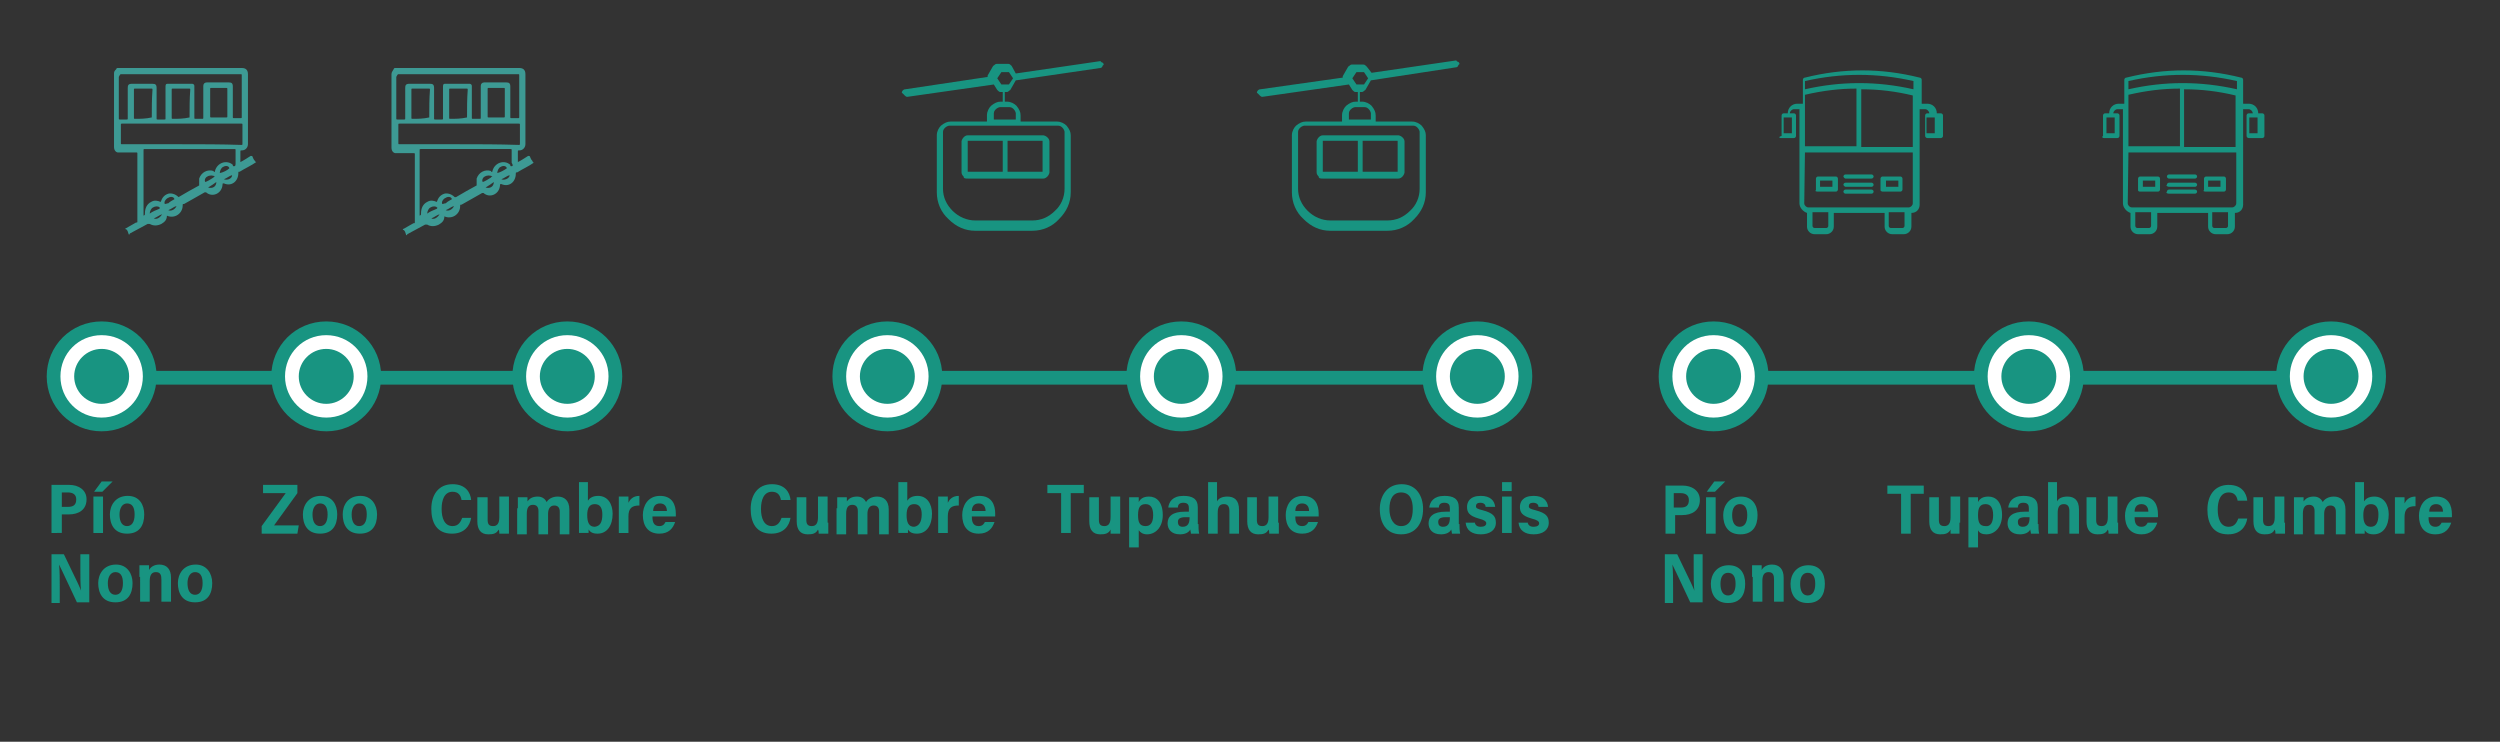 <svg xmlns="http://www.w3.org/2000/svg" xmlns:xlink="http://www.w3.org/1999/xlink" id="Capa_1" x="0px" y="0px" viewBox="0 0 364 108" style="enable-background:new 0 0 364 108;" xml:space="preserve"><rect x="0" y="0" width="364" height="108" fill="#333333" stroke="none"/><style type="text/css">	.st0{fill:none;stroke:#189481;stroke-width:2;}	.st1{fill:#189481;}	.st2{fill:#3D9A94;}	.st3{fill:#FFFFFF;stroke:#189481;stroke-width:2;}</style><line class="st0" x1="15.3" y1="55" x2="84" y2="55"></line><line class="st0" x1="129.9" y1="55" x2="219.1" y2="55"></line><line class="st0" x1="250.8" y1="55" x2="340" y2="55"></line><path class="st1" d="M259.2,20.1h2c0.2,0,0.3-0.2,0.3-0.3v-3c0-0.2-0.2-0.3-0.3-0.3h-0.6c0-0.3,0.3-0.6,0.6-0.6h0.8v13.7l0,0 c0,0.6,0.5,1.2,1.1,1.4v2c0,0.6,0.5,1.1,1.1,1.1h1.7c0.6,0,1.1-0.5,1.1-1.1v-2h7.4v2c0,0.6,0.5,1.1,1.1,1.1h1.7 c0.6,0,1.1-0.5,1.1-1.1v-2c0.8,0,1.2-0.6,1.2-1.2l0,0l0,0V15.9h0.8c0.3,0,0.6,0.3,0.6,0.6h-0.3c-0.2,0-0.3,0.2-0.3,0.3v3 c0,0.2,0.2,0.3,0.3,0.3h2c0.2,0,0.3-0.2,0.3-0.3v-3c0-0.2-0.2-0.3-0.3-0.3h-0.6c0-0.8-0.6-1.4-1.4-1.4h-0.8v-3.5 c0-0.2-0.2-0.3-0.3-0.3c-5.6-1.4-11.1-1.4-16.7,0c-0.2,0-0.3,0.2-0.3,0.3v2l0,0v1.5h-0.8c-0.8,0-1.4,0.6-1.4,1.4h-0.6 c-0.2,0-0.3,0.2-0.3,0.3v3C258.9,19.9,259.1,20.1,259.2,20.1L259.2,20.1z M281.7,17.1v2.3h-1.2v-2.3 C280.5,17.1,281.7,17.1,281.7,17.1z M266.2,32.9c0,0.2-0.2,0.3-0.3,0.3h-1.7c-0.2,0-0.3-0.2-0.3-0.3v-2h2.3L266.2,32.9L266.2,32.9z  M277.3,32.9c0,0.2-0.2,0.3-0.3,0.3h-1.7c-0.2,0-0.3-0.2-0.3-0.3v-2h2.3L277.3,32.9L277.3,32.9z M278.5,21.4H271V13 c2.6,0,5,0.3,7.5,0.9V21.4z M262.8,11.8c5.3-1.2,10.5-1.2,15.8,0V13c-5.3-1.2-10.5-1.2-15.8,0V11.8z M262.8,13.8 c2.6-0.6,5-0.9,7.5-0.9v8.4h-7.5V13.8z M262.8,22.2h15.7v7.4c0,0.3-0.3,0.6-0.6,0.6h-14.6c-0.3,0-0.6-0.3-0.6-0.6L262.8,22.2 L262.8,22.2z M259.7,17.1h1.2v2.3h-1.2V17.1z"></path><path class="st1" d="M264.7,27.9h2.6c0.2,0,0.3-0.2,0.3-0.3V26c0-0.2-0.2-0.3-0.3-0.3h-2.6c-0.2,0-0.3,0.2-0.3,0.3v1.7 C264.2,27.8,264.4,27.9,264.7,27.9z M265,26.3h1.8v0.9H265V26.3z"></path><path class="st1" d="M274.1,27.9h2.6c0.2,0,0.3-0.2,0.3-0.3V26c0-0.2-0.2-0.3-0.3-0.3h-2.6c-0.2,0-0.3,0.2-0.3,0.3v1.7 C273.8,27.8,274,27.9,274.1,27.9z M274.6,26.3h1.8v0.9h-1.8V26.3z"></path><path class="st1" d="M268.7,26h3.8c0.2,0,0.3-0.2,0.3-0.3c0-0.2-0.2-0.3-0.3-0.3h-3.8c-0.2,0-0.3,0.2-0.3,0.3 C268.4,25.8,268.6,26,268.7,26z"></path><path class="st1" d="M268.7,27.2h3.8c0.2,0,0.3-0.2,0.3-0.3c0-0.2-0.2-0.3-0.3-0.3h-3.8c-0.2,0-0.3,0.2-0.3,0.3 C268.4,27,268.6,27.2,268.7,27.2z"></path><path class="st1" d="M268.7,28.2h3.8c0.2,0,0.3-0.2,0.3-0.3c0-0.2-0.2-0.3-0.3-0.3h-3.8c-0.2,0-0.3,0.2-0.3,0.3 C268.4,28.1,268.6,28.2,268.7,28.2z"></path><path class="st1" d="M306.3,20.1h2c0.2,0,0.3-0.2,0.3-0.3v-3c0-0.2-0.2-0.3-0.3-0.3h-0.6c0-0.3,0.3-0.6,0.6-0.6h0.8v13.7l0,0 c0,0.6,0.5,1.2,1.1,1.4v2c0,0.6,0.5,1.1,1.1,1.1h1.7c0.6,0,1.1-0.5,1.1-1.1v-2h7.4v2c0,0.6,0.5,1.1,1.1,1.1h1.7 c0.6,0,1.1-0.5,1.1-1.1v-2c0.8,0,1.2-0.6,1.2-1.2l0,0l0,0V15.9h0.8c0.3,0,0.6,0.3,0.6,0.6h-0.6c-0.2,0-0.3,0.2-0.3,0.3v3 c0,0.2,0.2,0.3,0.3,0.3h2c0.2,0,0.3-0.2,0.3-0.3v-3c0-0.2-0.2-0.3-0.3-0.3h-0.6c0-0.8-0.6-1.4-1.4-1.4h-0.8v-3.5 c0-0.2-0.2-0.3-0.3-0.3c-5.6-1.4-11.1-1.4-16.7,0c-0.2,0-0.3,0.2-0.3,0.3v2l0,0v1.5h-0.8c-0.8,0-1.4,0.6-1.4,1.4h-0.6 c-0.2,0-0.3,0.2-0.3,0.3v3C306,19.9,306.1,20.1,306.3,20.1L306.3,20.1z M328.7,17.1v2.3h-1.2v-2.3C327.5,17.1,328.7,17.1,328.7,17.1 z M313.2,32.9c0,0.2-0.2,0.3-0.3,0.3h-1.7c-0.2,0-0.3-0.2-0.3-0.3v-2h2.3L313.2,32.9L313.2,32.9z M324.4,32.9c0,0.2-0.2,0.3-0.3,0.3 h-1.7c-0.2,0-0.3-0.2-0.3-0.3v-2h2.3L324.4,32.9L324.4,32.9z M325.6,21.4H318V13c2.6,0,5,0.3,7.5,0.9V21.4z M309.9,11.8 c5.3-1.2,10.5-1.2,15.8,0V13c-5.3-1.2-10.5-1.2-15.8,0V11.8z M309.9,13.8c2.6-0.6,5-0.9,7.5-0.9v8.4h-7.5V13.8z M309.9,22.2h15.7 v7.4c0,0.3-0.3,0.6-0.6,0.6h-14.6c-0.3,0-0.6-0.3-0.6-0.6L309.9,22.2L309.9,22.2z M306.7,17.1h1.2v2.3h-1.2V17.1z"></path><path class="st1" d="M311.6,27.9h2.6c0.2,0,0.3-0.2,0.3-0.3V26c0-0.2-0.2-0.3-0.3-0.3h-2.6c-0.2,0-0.3,0.2-0.3,0.3v1.7 C311.3,27.8,311.4,27.9,311.6,27.9z M312,26.3h1.8v0.9H312V26.3z"></path><path class="st1" d="M321.2,27.9h2.6c0.2,0,0.3-0.2,0.3-0.3V26c0-0.2-0.2-0.3-0.3-0.3h-2.6c-0.2,0-0.3,0.2-0.3,0.3v1.7 C320.7,27.8,320.9,27.9,321.2,27.9z M321.5,26.3h1.8v0.9h-1.8V26.3z"></path><path class="st1" d="M315.8,26h3.8c0.2,0,0.3-0.2,0.3-0.3c0-0.2-0.2-0.3-0.3-0.3h-3.8c-0.2,0-0.3,0.2-0.3,0.3 C315.5,25.8,315.6,26,315.8,26z"></path><path class="st1" d="M315.8,27.2h3.8c0.2,0,0.3-0.2,0.3-0.3c0-0.2-0.2-0.3-0.3-0.3h-3.8c-0.2,0-0.3,0.2-0.3,0.3 C315.3,27,315.6,27.2,315.8,27.2z"></path><path class="st1" d="M315.8,28.2h3.8c0.2,0,0.3-0.2,0.3-0.3c0-0.2-0.2-0.3-0.3-0.3h-3.8c-0.2,0-0.3,0.2-0.3,0.3 C315.3,28.1,315.6,28.2,315.8,28.2z"></path><g>	<path class="st1" d="M140.9,26h11c0.3,0,0.5-0.2,0.6-0.3c0.2-0.2,0.3-0.5,0.3-0.6v-4.5c0-0.3-0.2-0.5-0.3-0.6  c-0.2-0.2-0.5-0.3-0.6-0.3h-11c-0.3,0-0.5,0.2-0.6,0.3c-0.2,0.2-0.3,0.5-0.3,0.6v4.5c0,0.3,0.2,0.5,0.3,0.6  C140.3,26,140.6,26,140.9,26z M146.7,20.5h5.1v4.5h-5.1V20.5z M140.9,20.5h5.1v4.5h-5.1V20.5z"></path>	<path class="st1" d="M132.1,14.1L132.1,14.1l12.6-1.8l0.5,0.8c0.2,0.2,0.3,0.3,0.5,0.3h0.3v1.4h-0.3c-0.5,0-0.9,0.2-1.4,0.6  c-0.3,0.3-0.6,0.8-0.6,1.4v0.9h-5.3c-0.5,0-0.9,0.2-1.4,0.6c-0.3,0.3-0.6,0.8-0.6,1.4v8.3c0,1.5,0.6,2.9,1.7,3.9  c1.1,1.1,2.4,1.7,3.9,1.7h8.3c1.5,0,2.9-0.6,3.9-1.7c1.1-1.1,1.7-2.4,1.7-3.9v-8.3c0-0.5-0.2-0.9-0.6-1.4c-0.3-0.3-0.8-0.6-1.4-0.6  h-5.3v-0.9l0,0c0-0.5-0.2-0.9-0.6-1.4c-0.3-0.3-0.8-0.6-1.4-0.6h-0.3v-1.4h0.3c0.2,0,0.3-0.2,0.5-0.3l0.8-1.4l12.3-1.8  c0.2,0,0.3-0.2,0.3-0.2c0-0.2,0.2-0.2,0.2-0.3c0-0.2-0.2-0.3-0.2-0.3c-0.2,0-0.2-0.2-0.3-0.2l-12.3,1.8l-0.6-1.1  c-0.2-0.2-0.3-0.3-0.5-0.3h-1.7c-0.2,0-0.3,0.2-0.5,0.3l-0.8,1.4v0.2L131.8,13c-0.3,0-0.5,0.3-0.5,0.5  C131.7,13.8,131.8,14.1,132.1,14.1L132.1,14.1z M154.1,18.3c0.3,0,0.5,0.2,0.6,0.3c0.2,0.2,0.3,0.5,0.3,0.6v8.3  c0,1.2-0.5,2.4-1.4,3.2c-0.9,0.9-2,1.4-3.3,1.4h-8.3c-1.2,0-2.4-0.5-3.3-1.4c-0.9-0.9-1.4-2-1.4-3.2v-8.3c0-0.3,0.2-0.5,0.3-0.6  c0.2-0.2,0.5-0.3,0.6-0.3H154.1z M147,15.6c0.3,0,0.5,0.2,0.6,0.3c0.2,0.2,0.3,0.5,0.3,0.6v0.9h-3.2v-0.9l0,0  c0-0.3,0.2-0.5,0.3-0.6c0.2-0.2,0.5-0.3,0.6-0.3H147z M145.8,10.5h1.1l0.6,0.9l-0.6,0.9h-1.1l-0.6-0.9L145.8,10.5z"></path></g><g>	<path class="st1" d="M192.6,26h11c0.3,0,0.5-0.2,0.6-0.3c0.2-0.2,0.3-0.5,0.3-0.6v-4.5c0-0.3-0.2-0.5-0.3-0.6  c-0.2-0.2-0.5-0.3-0.6-0.3h-11c-0.3,0-0.5,0.2-0.6,0.3c-0.2,0.2-0.3,0.5-0.3,0.6v4.5c0,0.3,0.2,0.5,0.3,0.6  C192,26,192.3,26,192.6,26z M198.4,20.5h5.1v4.5h-5.1V20.5z M192.6,20.5h5.1v4.5h-5.1V20.5z"></path>	<path class="st1" d="M183.8,14.1L183.8,14.1l12.6-1.8l0.5,0.8c0.2,0.2,0.3,0.3,0.5,0.3h0.3v1.4h-0.3c-0.5,0-0.9,0.2-1.4,0.6  c-0.3,0.3-0.6,0.8-0.6,1.4v0.9h-5.3c-0.5,0-0.9,0.2-1.4,0.6c-0.3,0.3-0.6,0.8-0.6,1.4v8.3c0,1.5,0.6,2.9,1.7,3.9  c1.1,1.1,2.4,1.7,3.9,1.7h8.3c1.5,0,2.9-0.6,3.9-1.7c1.1-1.1,1.7-2.4,1.7-3.9v-8.3c0-0.5-0.2-0.9-0.6-1.4c-0.3-0.3-0.8-0.6-1.4-0.6  h-5.3v-0.9l0,0c0-0.5-0.2-0.9-0.6-1.4c-0.3-0.3-0.8-0.6-1.4-0.6h-0.3v-1.4h0.3c0.2,0,0.3-0.2,0.5-0.3l0.8-1.4L212,9.8  c0.2,0,0.3-0.2,0.3-0.2c0-0.2,0.2-0.2,0.2-0.3c0-0.2-0.2-0.3-0.2-0.3c-0.2,0-0.2-0.2-0.3-0.2l-12.3,1.8L199,9.7  c-0.2-0.2-0.3-0.3-0.5-0.3h-1.7c-0.2,0-0.3,0.2-0.5,0.3l-0.8,1.4v0.2L183.5,13c-0.3,0-0.5,0.3-0.5,0.5  C183.4,13.8,183.5,14.1,183.8,14.1L183.8,14.1z M205.8,18.3c0.3,0,0.5,0.2,0.6,0.3c0.2,0.2,0.3,0.5,0.3,0.6v8.3  c0,1.2-0.5,2.4-1.4,3.2c-0.9,0.9-2,1.4-3.3,1.4h-8.3c-1.2,0-2.4-0.5-3.3-1.4c-0.9-0.9-1.4-2-1.4-3.2v-8.3c0-0.3,0.2-0.5,0.3-0.6  c0.2-0.2,0.5-0.3,0.6-0.3H205.8z M198.7,15.6c0.3,0,0.5,0.2,0.6,0.3c0.2,0.2,0.3,0.5,0.3,0.6v0.9h-3.2v-0.9l0,0  c0-0.3,0.2-0.5,0.3-0.6c0.2-0.2,0.5-0.3,0.6-0.3H198.7z M197.5,10.5h1.1l0.6,0.9l-0.6,0.9h-1.1l-0.6-0.9L197.5,10.5z"></path></g><g>	<path class="st2" d="M37.1,23.4c-0.2-0.2-0.2-0.3-0.3-0.5c0-0.2-0.2-0.2-0.3-0.2c-0.5,0.3-0.9,0.6-1.5,0.9l0,0c0-0.5,0-0.9,0-1.5  c0-0.2,0-0.2,0.2-0.2c0.6,0,0.9-0.5,0.9-0.9c0-3.5,0-6.8,0-10.2c0-0.6-0.3-0.9-0.9-0.9c-5.9,0-11.9,0-17.8,0h-0.2  c-0.2,0-0.2,0-0.3,0.2c-0.2,0.2-0.3,0.3-0.3,0.6c0,2.4,0,4.8,0,7.2c0,1.2,0,2.3,0,3.5c0,0.5,0.3,0.8,0.6,0.8c0.9,0,1.7,0,2.6,0  c0.2,0,0.2,0,0.2,0.2c0,3.3,0,6.5,0,9.8c0,0.2,0,0.2-0.2,0.2c-0.5,0.3-0.9,0.5-1.4,0.8c-0.2,0-0.2,0.2,0,0.2  c0.2,0.2,0.2,0.3,0.3,0.6c0,0.2,0.2,0.2,0.2,0c0.9-0.5,1.7-0.9,2.6-1.4c0.2,0,0.2,0,0.3,0c0.5,0.3,1.1,0.3,1.7,0  c0.5-0.3,0.8-0.6,0.8-1.2l0,0c1.1,0.5,2.3-0.3,2.3-1.5c0-0.2,0-0.2,0.2-0.2c1.1-0.6,2.1-1.2,3-1.7c0.2,0,0.2,0,0.2,0  c0.9,0.8,2.3,0.2,2.4-1.1c0-0.2,0-0.2,0.2-0.2c1.1,0.5,2.1-0.3,2.1-1.5c0-0.2,0-0.2,0.2-0.2c0.8-0.5,1.7-0.9,2.4-1.4  C37.1,23.5,37.1,23.4,37.1,23.4L37.1,23.4z M17.7,10.8c0.3,0,0.6,0,0.9,0h7.8c2.9,0,5.7,0,8.6,0c0.2,0,0.2,0,0.2,0.2c0,2,0,4.1,0,6  c0,0.2,0,0.2-0.2,0.2c-0.3,0-0.6,0-0.9,0c-0.2,0-0.2,0-0.2-0.2c0-1.5,0-2.9,0-4.4c0-0.5-0.2-0.6-0.6-0.6c-1.1,0-2,0-3,0  c0,0,0,0-0.2,0c-0.3,0-0.5,0.2-0.5,0.5v0.2c0,1.5,0,2.9,0,4.4c0,0.2,0,0.2-0.2,0.2c-0.3,0-0.6,0-0.9,0c-0.2,0-0.2,0-0.2-0.2  c0-1.4,0-2.7,0-4.1c0-0.2,0-0.3,0-0.5s-0.2-0.3-0.3-0.3c-0.2,0-0.2,0-0.3,0c-1.1,0-2,0-3,0c-0.2,0-0.2,0-0.3,0  c-0.3,0-0.3,0.2-0.3,0.5c0,0.2,0,0.5,0,0.6c0,1.4,0,2.6,0,3.9c0,0.2,0,0.2-0.2,0.2c-0.3,0-0.6,0-0.9,0c-0.2,0-0.2,0-0.2-0.2  c0-1.5,0-2.9,0-4.4c0-0.5-0.2-0.6-0.6-0.6c-1.1,0-2,0-3,0c-0.5,0-0.6,0.2-0.6,0.6c0,1.5,0,2.9,0,4.4c0,0.2,0,0.2-0.2,0.2  c-0.3,0-0.6,0-0.9,0c-0.2,0-0.2,0-0.2-0.2c0-2,0-3.8,0-5.7c0-0.2,0-0.3,0-0.3C17.5,10.8,17.5,10.8,17.7,10.8L17.7,10.8z M30.6,15  c0-0.6,0-1.4,0-2c0-0.2,0-0.2,0.2-0.2c0.8,0,1.5,0,2.1,0c0.2,0,0.2,0,0.2,0.2c0,1.4,0,2.7,0,3.9c0,0.2,0,0.2-0.2,0.2  c-0.8,0-1.5,0-2.1,0c-0.2,0-0.2,0-0.2-0.2C30.6,16.3,30.6,15.7,30.6,15L30.6,15z M27.6,17.1C27.6,17.1,27.6,17.2,27.6,17.1  c-0.9,0.2-1.7,0.2-2.4,0.2c-0.2,0-0.2,0-0.2-0.2c0-0.6,0-1.4,0-2c0-0.6,0-1.4,0-2c0-0.2,0-0.2,0.2-0.2c0.8,0,1.5,0,2.3,0  c0.2,0,0.2,0,0.2,0.2C27.6,14.4,27.6,15.7,27.6,17.1L27.6,17.1z M22.1,17.1C22.1,17.1,22.1,17.2,22.1,17.1  c-0.9,0.2-1.7,0.2-2.4,0.2c-0.2,0-0.2,0-0.2-0.2c0-0.6,0-1.4,0-2c0-0.6,0-1.4,0-2c0-0.2,0-0.2,0.2-0.2c0.8,0,1.5,0,2.3,0  c0.2,0,0.2,0,0.2,0.2C22.1,14.4,22.1,15.7,22.1,17.1L22.1,17.1z M21.8,31.1c0-0.3,0.2-0.8,0.5-0.9c0.3-0.2,0.8-0.2,0.9,0  c0,0,0.2,0,0,0.2C22.7,30.6,22.2,30.8,21.8,31.1L21.8,31.1z M22.4,31.8c0.5-0.2,0.8-0.5,1.2-0.6C23.3,31.7,22.8,32,22.4,31.8z   M24,29.7C24,29.9,24,29.9,24,29.7c-0.2-0.3,0.2-0.8,0.5-0.9c0.3-0.2,0.8-0.2,0.9,0.2c-0.3,0.2-0.6,0.3-0.9,0.6  C24.3,29.6,24.2,29.7,24,29.7z M24.5,30.6c0.5-0.2,0.8-0.5,1.2-0.6C25.5,30.5,24.9,30.8,24.5,30.6z M30.2,25.7  c0.3-0.2,0.8-0.2,1.1,0c-0.2,0-0.2,0.2-0.3,0.2c-0.3,0.2-0.8,0.5-1.1,0.6C29.7,26.3,29.9,25.8,30.2,25.7L30.2,25.7z M30.3,27.3  c0.5-0.3,0.8-0.5,1.2-0.8C31.5,27.2,30.9,27.5,30.3,27.3z M32,25.2c0-0.3,0.2-0.8,0.5-0.9c0.3-0.2,0.8-0.2,0.9,0.2  C33.1,24.8,32.5,25.1,32,25.2z M32.6,26.1c0.5-0.2,0.8-0.5,1.2-0.6C33.8,26,33.1,26.3,32.6,26.1z M34.1,24.2c-0.2,0-0.2,0-0.2-0.2  c-0.9-0.8-2.3-0.3-2.6,0.9c0,0.2-0.2,0.2-0.2,0c-0.9-0.3-1.8,0.2-2.1,1.1c0,0.3,0,0.5,0,0.8c0,0.2,0,0.2,0,0.2  c-1.1,0.6-2,1.1-3,1.7H26c-0.5-0.5-1.1-0.6-1.5-0.5c-0.6,0.2-0.9,0.6-1.1,1.2l0,0c-0.5-0.2-0.9-0.3-1.4,0c-0.6,0.3-0.9,0.9-0.9,1.7  c0,0.2,0,0.2-0.2,0.3v-0.2c0-3.2,0-6.2,0-9.3c0-0.2,0-0.2,0.2-0.2h0.2c3.2,0,6.2,0,9.3,0c1.2,0,2.3,0,3.5,0c0.2,0,0.2,0,0.2,0.2  c0,0.6,0,1.2,0,1.8C34.3,24,34.3,24.2,34.1,24.2L34.1,24.2z M26.4,21c-2.9,0-5.7,0-8.6,0c-0.2,0-0.2,0-0.2-0.2c0-0.9,0-1.7,0-2.6  c0-0.2,0-0.2,0.2-0.2c5.1,0,10.4,0,15.5,0c0.6,0,1.2,0,1.8,0c0.2,0,0.2,0,0.2,0.2c0,0.9,0,1.8,0,2.7c0,0.2,0,0.2-0.2,0.2  C32.2,21,29.3,21,26.4,21L26.4,21z"></path>	<path class="st2" d="M77.5,23.4c-0.2-0.2-0.2-0.3-0.3-0.5c0-0.2-0.2-0.2-0.3-0.2c-0.5,0.3-0.9,0.6-1.5,0.9l0,0c0-0.5,0-0.9,0-1.5  c0-0.2,0-0.2,0.2-0.2c0.6,0,0.9-0.5,0.9-0.9c0-3.5,0-6.8,0-10.2c0-0.6-0.3-0.9-0.9-0.9c-5.9,0-11.9,0-17.8,0h-0.2  c-0.2,0-0.2,0-0.3,0.2S57,10.5,57,10.8c0,2.4,0,4.8,0,7.2c0,1.2,0,2.3,0,3.5c0,0.5,0.3,0.8,0.6,0.8c0.9,0,1.7,0,2.6,0  c0.2,0,0.2,0,0.2,0.2c0,3.3,0,6.5,0,9.8c0,0.2,0,0.2-0.2,0.2c-0.5,0.3-0.9,0.5-1.4,0.8c-0.2,0-0.2,0.2,0,0.2  c0.2,0.2,0.2,0.3,0.3,0.6c0,0.2,0.2,0.2,0.2,0c0.9-0.5,1.7-0.9,2.6-1.4c0.2,0,0.2,0,0.3,0c0.5,0.3,1.1,0.3,1.7,0  c0.5-0.3,0.8-0.6,0.8-1.2l0,0c1.1,0.5,2.3-0.3,2.3-1.5c0-0.2,0-0.2,0.2-0.2c1.1-0.6,2.1-1.2,3-1.7c0.2,0,0.2,0,0.2,0  c0.9,0.8,2.3,0.2,2.4-1.1c0-0.2,0-0.2,0.2-0.2c1.1,0.5,2.1-0.3,2.1-1.5c0-0.2,0-0.2,0.2-0.2c0.8-0.5,1.7-0.9,2.4-1.4  C77.5,23.5,77.5,23.4,77.5,23.4L77.5,23.4z M58.1,10.8c0.3,0,0.6,0,0.9,0h7.8c2.9,0,5.7,0,8.6,0c0.2,0,0.2,0,0.2,0.2c0,2,0,4.1,0,6  c0,0.2,0,0.2-0.2,0.2c-0.3,0-0.6,0-0.9,0c-0.2,0-0.2,0-0.2-0.2c0-1.5,0-2.9,0-4.4c0-0.5-0.2-0.6-0.6-0.6c-1.1,0-2,0-3,0  c0,0,0,0-0.2,0c-0.3,0-0.5,0.2-0.5,0.5v0.2c0,1.5,0,2.9,0,4.4c0,0.2,0,0.2-0.2,0.2c-0.3,0-0.6,0-0.9,0c-0.2,0-0.2,0-0.2-0.2  c0-1.4,0-2.7,0-4.1c0-0.2,0-0.3,0-0.5s-0.2-0.3-0.3-0.3s-0.2,0-0.3,0c-1.1,0-2,0-3,0c-0.2,0-0.2,0-0.3,0c-0.3,0-0.3,0.2-0.3,0.5  c0,0.2,0,0.5,0,0.6c0,1.4,0,2.6,0,3.9c0,0.2,0,0.2-0.2,0.2c-0.3,0-0.6,0-0.9,0c-0.2,0-0.2,0-0.2-0.2c0-1.5,0-2.9,0-4.4  c0-0.5-0.2-0.6-0.6-0.6c-1.1,0-2,0-3,0c-0.5,0-0.6,0.2-0.6,0.6c0,1.5,0,2.9,0,4.4c0,0.2,0,0.2-0.2,0.2c-0.3,0-0.6,0-0.9,0  c-0.2,0-0.2,0-0.2-0.2c0-2,0-3.8,0-5.7c0-0.2,0-0.3,0-0.3C57.9,10.8,57.9,10.8,58.1,10.8L58.1,10.8z M71,15c0-0.6,0-1.4,0-2  c0-0.2,0-0.2,0.2-0.2c0.8,0,1.5,0,2.1,0c0.2,0,0.2,0,0.2,0.2c0,1.4,0,2.7,0,3.9c0,0.2,0,0.2-0.2,0.2c-0.8,0-1.5,0-2.1,0  c-0.2,0-0.2,0-0.2-0.2C71,16.3,71,15.7,71,15L71,15z M68,17.1C68,17.1,68,17.2,68,17.1c-0.9,0.2-1.7,0.2-2.4,0.2  c-0.2,0-0.2,0-0.2-0.2c0-0.6,0-1.4,0-2c0-0.6,0-1.4,0-2c0-0.2,0-0.2,0.2-0.2c0.8,0,1.5,0,2.3,0c0.2,0,0.2,0,0.2,0.2  C68,14.4,68,15.7,68,17.1L68,17.1z M62.5,17.1C62.5,17.1,62.5,17.2,62.5,17.1c-0.9,0.2-1.7,0.2-2.4,0.2c-0.2,0-0.2,0-0.2-0.2  c0-0.6,0-1.4,0-2c0-0.6,0-1.4,0-2c0-0.2,0-0.2,0.2-0.2c0.8,0,1.5,0,2.3,0c0.2,0,0.2,0,0.2,0.2C62.5,14.4,62.5,15.7,62.5,17.1  L62.5,17.1z M62.2,31.1c0-0.3,0.2-0.8,0.5-0.9c0.3-0.2,0.8-0.2,0.9,0c0,0,0.2,0,0,0.2C63.1,30.6,62.6,30.8,62.2,31.1L62.2,31.1z   M62.8,31.8c0.5-0.2,0.8-0.5,1.2-0.6C63.7,31.7,63.2,32,62.8,31.8z M64.4,29.7C64.4,29.9,64.4,29.9,64.4,29.7  c-0.2-0.3,0.2-0.8,0.5-0.9c0.3-0.2,0.8-0.2,0.9,0.2c-0.3,0.2-0.6,0.3-0.9,0.6C64.7,29.6,64.6,29.7,64.4,29.7z M64.9,30.6  c0.5-0.2,0.8-0.5,1.2-0.6C65.9,30.5,65.3,30.8,64.9,30.6z M70.6,25.7c0.3-0.2,0.8-0.2,1.1,0c-0.2,0-0.2,0.2-0.3,0.2  c-0.3,0.2-0.8,0.5-1.1,0.6C70.1,26.3,70.3,25.8,70.6,25.7L70.6,25.7z M70.7,27.3c0.5-0.3,0.8-0.5,1.2-0.8  C71.9,27.2,71.3,27.5,70.7,27.3z M72.4,25.2c0-0.3,0.2-0.8,0.5-0.9c0.3-0.2,0.8-0.2,0.9,0.2C73.4,24.8,72.8,25.1,72.4,25.2z   M73,26.1c0.5-0.2,0.8-0.5,1.2-0.6C74.2,26,73.4,26.3,73,26.1z M74.5,24.2c-0.2,0-0.2,0-0.2-0.2c-0.9-0.8-2.3-0.3-2.6,0.9  c0,0.2-0.2,0.2-0.2,0c-0.9-0.3-1.8,0.2-2.1,1.1c0,0.3,0,0.5,0,0.8c0,0.2,0,0.2,0,0.2c-1.1,0.6-2,1.1-3,1.7h-0.2  c-0.5-0.5-1.1-0.6-1.5-0.5c-0.6,0.2-0.9,0.6-1.1,1.2l0,0c-0.5-0.2-0.9-0.3-1.4,0c-0.6,0.3-0.9,0.9-0.9,1.7c0,0.2,0,0.2-0.2,0.3  v-0.2c0-3.2,0-6.2,0-9.3c0-0.2,0-0.2,0.2-0.2h0.2c3.2,0,6.2,0,9.3,0c1.2,0,2.3,0,3.5,0c0.2,0,0.2,0,0.2,0.2c0,0.6,0,1.2,0,1.8  C74.7,24,74.7,24.2,74.5,24.2L74.5,24.2z M66.8,21c-2.9,0-5.7,0-8.6,0c-0.2,0-0.2,0-0.2-0.2c0-0.9,0-1.7,0-2.6c0-0.2,0-0.2,0.2-0.2  c5.1,0,10.4,0,15.5,0c0.6,0,1.2,0,1.8,0c0.2,0,0.2,0,0.2,0.2c0,0.9,0,1.8,0,2.7c0,0.2,0,0.2-0.2,0.2C72.5,21,69.7,21,66.8,21  L66.8,21z"></path></g><g>	<g>		<g>			<path class="st1" d="M7.5,70.6h2.6c1.3,0,2.5,0.7,2.5,2.1c0,1.5-1.1,2.2-2.6,2.2H9v2.7H7.5V70.6z M9,73.8h0.9    c0.8,0,1.2-0.3,1.2-1.1c0-0.7-0.5-1-1.2-1H9V73.8z"></path>			<path class="st1" d="M13.6,72.3H15v5.3h-1.4V72.3z M16.4,70.1l-1.5,1.5h-1.2l1.1-1.5H16.4z"></path>			<path class="st1" d="M21,74.9c0,1.6-0.7,2.8-2.5,2.8c-1.9,0-2.5-1.4-2.5-2.8c0-1.3,0.8-2.7,2.6-2.7C20.3,72.2,21,73.5,21,74.9z     M17.4,74.9c0,1.1,0.4,1.7,1.1,1.7c0.7,0,1.1-0.6,1.1-1.7c0-1.1-0.4-1.6-1.1-1.6C17.8,73.3,17.4,74,17.4,74.9z"></path>			<path class="st1" d="M7.5,87.7v-7h1.8c2.1,4.3,2.4,5,2.5,5.3h0c-0.1-0.8-0.1-2-0.1-3.1v-2.2h1.3v7h-1.8c-2.2-4.7-2.5-5.3-2.6-5.5    h0c0.1,0.9,0.1,2.1,0.1,3.4v2.2H7.5z"></path>			<path class="st1" d="M19.3,84.9c0,1.6-0.7,2.8-2.5,2.8c-1.9,0-2.5-1.4-2.5-2.8c0-1.3,0.8-2.7,2.6-2.7    C18.5,82.2,19.3,83.5,19.3,84.9z M15.7,84.9c0,1.1,0.4,1.7,1.1,1.7c0.7,0,1.1-0.6,1.1-1.7c0-1.1-0.4-1.6-1.1-1.6    C16.1,83.3,15.7,84,15.7,84.9z"></path>			<path class="st1" d="M20.3,84c0-1.1,0-1.4,0-1.7h1.4c0,0.1,0,0.4,0,0.7c0.2-0.4,0.7-0.8,1.5-0.8c1.1,0,1.7,0.7,1.7,1.9v3.5h-1.4    v-3.2c0-0.6-0.1-1.1-0.8-1.1c-0.6,0-0.9,0.4-0.9,1.3v3h-1.4V84z"></path>			<path class="st1" d="M30.9,84.9c0,1.6-0.7,2.8-2.5,2.8c-1.9,0-2.5-1.4-2.5-2.8c0-1.3,0.8-2.7,2.6-2.7    C30.1,82.2,30.9,83.5,30.9,84.9z M27.3,84.9c0,1.1,0.4,1.7,1.1,1.7c0.7,0,1.1-0.6,1.1-1.7c0-1.1-0.4-1.6-1.1-1.6    C27.7,83.3,27.3,84,27.3,84.9z"></path>		</g>	</g>	<g>		<g>			<path class="st1" d="M242.4,70.7h2.6c1.3,0,2.5,0.7,2.5,2.1c0,1.5-1.1,2.2-2.6,2.2h-1v2.7h-1.4V70.7z M243.8,73.9h0.9    c0.8,0,1.2-0.3,1.2-1.1c0-0.7-0.5-1-1.2-1h-1V73.9z"></path>			<path class="st1" d="M248.4,72.4h1.4v5.3h-1.4V72.4z M251.2,70.1l-1.5,1.5h-1.2l1.1-1.5H251.2z"></path>			<path class="st1" d="M255.9,75c0,1.6-0.7,2.8-2.5,2.8c-1.9,0-2.5-1.4-2.5-2.8c0-1.3,0.8-2.7,2.6-2.7    C255.1,72.3,255.9,73.5,255.9,75z M252.2,75c0,1.1,0.4,1.7,1.1,1.7c0.7,0,1.1-0.6,1.1-1.7c0-1.1-0.4-1.6-1.1-1.6    C252.6,73.4,252.2,74,252.2,75z"></path>			<path class="st1" d="M242.4,87.7v-7h1.8c2.1,4.3,2.4,5,2.5,5.3h0c-0.1-0.8-0.1-2-0.1-3.1v-2.2h1.3v7h-1.8    c-2.2-4.7-2.5-5.3-2.6-5.5h0c0.1,0.9,0.1,2.1,0.1,3.4v2.2H242.4z"></path>			<path class="st1" d="M254.1,85c0,1.6-0.7,2.8-2.5,2.8c-1.9,0-2.5-1.4-2.5-2.8c0-1.3,0.8-2.7,2.6-2.7    C253.4,82.3,254.1,83.5,254.1,85z M250.5,85c0,1.1,0.4,1.7,1.1,1.7c0.7,0,1.1-0.6,1.1-1.7c0-1.1-0.4-1.6-1.1-1.6    C250.9,83.4,250.5,84,250.5,85z"></path>			<path class="st1" d="M255.1,84c0-1.1,0-1.4,0-1.7h1.4c0,0.1,0,0.4,0,0.7c0.2-0.4,0.7-0.8,1.5-0.8c1.1,0,1.7,0.7,1.7,1.9v3.5h-1.4    v-3.2c0-0.6-0.1-1.1-0.8-1.1c-0.6,0-0.9,0.4-0.9,1.3v3h-1.4V84z"></path>			<path class="st1" d="M265.7,85c0,1.6-0.7,2.8-2.5,2.8c-1.9,0-2.5-1.4-2.5-2.8c0-1.3,0.8-2.7,2.6-2.7    C265,82.3,265.7,83.5,265.7,85z M262.1,85c0,1.1,0.4,1.7,1.1,1.7c0.7,0,1.1-0.6,1.1-1.7c0-1.1-0.4-1.6-1.1-1.6    C262.5,83.4,262.1,84,262.1,85z"></path>		</g>	</g>	<g>		<g>			<path class="st1" d="M276.7,71.9h-1.9v-1.2h5.3v1.2h-1.9v5.8h-1.4V71.9z"></path>			<path class="st1" d="M285.3,76.1c0,0.8,0,1.3,0,1.6H284c0-0.2,0-0.4,0-0.6c-0.3,0.6-0.8,0.7-1.5,0.7c-1.1,0-1.6-0.7-1.6-1.9v-3.5    h1.4v3.3c0,0.6,0.2,0.9,0.8,0.9c0.6,0,0.9-0.4,0.9-1.3v-3h1.4V76.1z"></path>			<path class="st1" d="M288,77.2v2.5h-1.4v-5.8c0-0.7,0-1.2,0-1.5h1.4c0,0.2,0,0.4,0,0.7c0.2-0.4,0.6-0.8,1.5-0.8    c1.1,0,2,0.8,2,2.7c0,1.7-1,2.8-2.3,2.8C288.6,77.8,288.2,77.6,288,77.2z M290.2,75c0-1.1-0.4-1.6-1.1-1.6    c-0.8,0-1.1,0.5-1.1,1.6c0,1,0.2,1.6,1.1,1.6C289.8,76.7,290.2,76.1,290.2,75z"></path>			<path class="st1" d="M296.8,76.3c0,0.4,0,1,0.1,1.4h-1.2c0-0.2-0.1-0.5-0.1-0.6c-0.2,0.4-0.7,0.7-1.5,0.7c-1.3,0-1.8-0.8-1.8-1.6    c0-1,0.7-1.7,2.5-1.7c0.2,0,0.4,0,0.6,0V74c0-0.4-0.1-0.8-0.8-0.8c-0.6,0-0.8,0.3-0.8,0.7h-1.4c0.1-0.8,0.6-1.7,2.2-1.7    c1.3,0,2.1,0.4,2.1,1.7V76.3z M295.5,75.3c-0.2,0-0.4,0-0.6,0c-1,0-1.1,0.4-1.1,0.7c0,0.4,0.2,0.7,0.7,0.7c0.8,0,1-0.6,1-1.3    V75.3z"></path>			<path class="st1" d="M299.5,70.2V73c0.2-0.4,0.7-0.7,1.5-0.7c1,0,1.7,0.5,1.7,1.9v3.5h-1.4v-3.3c0-0.6-0.2-1-0.8-1    c-0.7,0-0.9,0.5-0.9,1.3v3h-1.4v-7.5H299.5z"></path>			<path class="st1" d="M308.4,76.1c0,0.8,0,1.3,0,1.6h-1.4c0-0.2,0-0.4-0.1-0.6c-0.3,0.6-0.8,0.7-1.5,0.7c-1.1,0-1.6-0.7-1.6-1.9    v-3.5h1.4v3.3c0,0.6,0.2,0.9,0.8,0.9c0.6,0,0.9-0.4,0.9-1.3v-3h1.4V76.1z"></path>			<path class="st1" d="M310.8,75.4c0,0.7,0.2,1.3,1,1.3c0.6,0,0.8-0.4,0.9-0.6h1.4c-0.3,0.9-0.9,1.7-2.3,1.7    c-1.7,0-2.4-1.2-2.4-2.7c0-1.3,0.7-2.8,2.5-2.8c1.8,0,2.3,1.3,2.3,2.6c0,0.1,0,0.4,0,0.4H310.8z M312.8,74.5c0-0.6-0.3-1.1-1-1.1    c-0.8,0-1,0.6-1,1.1H312.8z"></path>		</g>	</g>	<g>		<g>			<path class="st1" d="M327.2,75.5c-0.2,1.2-1,2.3-2.8,2.3c-2.2,0-3-1.6-3-3.6c0-2,1-3.6,3.1-3.6c1.9,0,2.6,1.2,2.7,2.3h-1.4    c-0.1-0.6-0.4-1.2-1.3-1.2c-1.2,0-1.6,1.2-1.6,2.5c0,1.3,0.4,2.5,1.6,2.5c0.9,0,1.2-0.7,1.4-1.2H327.2z"></path>			<path class="st1" d="M332.7,76.1c0,0.8,0,1.3,0,1.6h-1.4c0-0.2,0-0.4-0.1-0.6c-0.3,0.6-0.8,0.7-1.5,0.7c-1.1,0-1.6-0.7-1.6-1.9    v-3.5h1.4v3.3c0,0.6,0.2,0.9,0.8,0.9c0.6,0,0.9-0.4,0.9-1.3v-3h1.4V76.1z"></path>			<path class="st1" d="M334,74c0-1,0-1.4,0-1.6h1.4c0,0.2,0,0.4,0,0.6c0.3-0.4,0.7-0.7,1.5-0.7c0.7,0,1.1,0.4,1.3,0.8    c0.2-0.4,0.8-0.8,1.6-0.8c0.9,0,1.7,0.5,1.7,1.9v3.6h-1.4v-3.3c0-0.5-0.2-0.9-0.8-0.9c-0.6,0-0.9,0.5-0.9,1.2v3h-1.4v-3.4    c0-0.5-0.2-0.9-0.8-0.9c-0.6,0-0.9,0.4-0.9,1.3v3H334V74z"></path>			<path class="st1" d="M342.8,70.2h1.4V73c0.2-0.3,0.6-0.7,1.5-0.7c1.4,0,2.1,1.2,2.1,2.6c0,1.7-0.8,2.9-2.2,2.9    c-0.8,0-1.1-0.3-1.3-0.6c0,0.2,0,0.3,0,0.5h-1.4c0-0.4,0-1.1,0-1.6V70.2z M346.3,74.9c0-0.9-0.3-1.5-1.1-1.5    c-0.8,0-1.1,0.6-1.1,1.6c0,1.1,0.3,1.7,1.1,1.7C346,76.7,346.3,76,346.3,74.9z"></path>			<path class="st1" d="M348.7,74.2c0-0.9,0-1.4,0-1.8h1.4c0,0.2,0,0.6,0,0.9c0.2-0.4,0.6-1,1.6-1v1.4c-1.1,0-1.6,0.4-1.6,1.6v2.4    h-1.4V74.2z"></path>			<path class="st1" d="M353.6,75.4c0,0.7,0.2,1.3,1,1.3c0.6,0,0.8-0.4,0.9-0.6h1.4c-0.3,0.9-0.9,1.7-2.3,1.7    c-1.7,0-2.4-1.2-2.4-2.7c0-1.3,0.7-2.8,2.5-2.8c1.8,0,2.3,1.3,2.3,2.6c0,0.1,0,0.4,0,0.4H353.6z M355.7,74.5c0-0.6-0.3-1.1-1-1.1    c-0.8,0-1,0.6-1,1.1H355.7z"></path>		</g>	</g>	<g>		<g>			<path class="st1" d="M38.1,76.6l3.5-4.8h-3.3v-1.2h5v1.2l-3.4,4.7h3.6l-0.2,1.2h-5.2V76.6z"></path>			<path class="st1" d="M49.1,74.9c0,1.6-0.7,2.8-2.5,2.8c-1.9,0-2.5-1.4-2.5-2.8c0-1.3,0.8-2.7,2.6-2.7    C48.4,72.2,49.1,73.5,49.1,74.9z M45.5,74.9c0,1.1,0.4,1.7,1.1,1.7c0.7,0,1.1-0.6,1.1-1.7c0-1.1-0.4-1.6-1.1-1.6    C45.9,73.3,45.5,74,45.5,74.9z"></path>			<path class="st1" d="M54.9,74.9c0,1.6-0.7,2.8-2.5,2.8c-1.9,0-2.5-1.4-2.5-2.8c0-1.3,0.7-2.7,2.6-2.7    C54.1,72.2,54.9,73.5,54.9,74.9z M51.2,74.9c0,1.1,0.4,1.7,1.1,1.7c0.7,0,1.1-0.6,1.1-1.7c0-1.1-0.4-1.6-1.1-1.6    C51.6,73.3,51.2,74,51.2,74.9z"></path>		</g>	</g>	<g>		<g>			<path class="st1" d="M68.6,75.4c-0.2,1.2-1,2.3-2.8,2.3c-2.2,0-3-1.6-3-3.6c0-2,1-3.6,3.1-3.6c1.9,0,2.6,1.2,2.7,2.3h-1.4    c-0.1-0.6-0.4-1.2-1.3-1.2c-1.2,0-1.6,1.2-1.6,2.5c0,1.3,0.4,2.5,1.6,2.5c0.9,0,1.2-0.7,1.4-1.2H68.6z"></path>			<path class="st1" d="M74.1,76.1c0,0.8,0,1.3,0,1.6h-1.4c0-0.2,0-0.4-0.1-0.6c-0.3,0.6-0.8,0.7-1.5,0.7c-1.1,0-1.6-0.7-1.6-1.9    v-3.5H71v3.3c0,0.6,0.2,0.9,0.8,0.9c0.6,0,0.9-0.4,0.9-1.3v-3h1.4V76.1z"></path>			<path class="st1" d="M75.4,74c0-1,0-1.4,0-1.6h1.4c0,0.2,0,0.4,0,0.6c0.3-0.4,0.7-0.7,1.5-0.7c0.7,0,1.1,0.4,1.3,0.8    c0.2-0.4,0.8-0.8,1.6-0.8c0.9,0,1.7,0.5,1.7,1.9v3.6h-1.4v-3.3c0-0.5-0.2-0.9-0.8-0.9c-0.6,0-0.9,0.5-0.9,1.2v3h-1.4v-3.4    c0-0.5-0.2-0.9-0.8-0.9c-0.6,0-0.9,0.4-0.9,1.3v3h-1.4V74z"></path>			<path class="st1" d="M84.2,70.2h1.4v2.7c0.2-0.3,0.6-0.7,1.5-0.7c1.4,0,2.1,1.2,2.1,2.6c0,1.7-0.8,2.9-2.2,2.9    c-0.8,0-1.1-0.3-1.3-0.6c0,0.2,0,0.3,0,0.5h-1.4c0-0.4,0-1.1,0-1.6V70.2z M87.7,74.9c0-0.9-0.3-1.5-1.1-1.5    c-0.8,0-1.1,0.6-1.1,1.6c0,1.1,0.3,1.7,1.1,1.7C87.4,76.6,87.7,76,87.7,74.9z"></path>			<path class="st1" d="M90.1,74.1c0-0.9,0-1.4,0-1.8h1.4c0,0.2,0,0.6,0,0.9c0.2-0.4,0.6-1,1.6-1v1.4c-1.1,0-1.6,0.4-1.6,1.6v2.4    h-1.4V74.1z"></path>			<path class="st1" d="M95,75.3c0,0.7,0.2,1.3,1,1.3c0.6,0,0.8-0.4,0.9-0.6h1.4c-0.3,0.9-0.9,1.7-2.3,1.7c-1.7,0-2.4-1.2-2.4-2.7    c0-1.3,0.7-2.8,2.5-2.8c1.8,0,2.3,1.3,2.3,2.6c0,0.1,0,0.4,0,0.4H95z M97.1,74.4c0-0.6-0.3-1.1-1-1.1c-0.8,0-1,0.6-1,1.1H97.1z"></path>		</g>	</g>	<g>		<g>			<path class="st1" d="M115.1,75.4c-0.2,1.2-1,2.3-2.8,2.3c-2.2,0-3-1.6-3-3.6c0-2,1-3.6,3.1-3.6c1.9,0,2.6,1.2,2.7,2.3h-1.4    c-0.1-0.6-0.4-1.2-1.3-1.2c-1.2,0-1.6,1.2-1.6,2.5c0,1.3,0.4,2.5,1.6,2.5c0.9,0,1.2-0.7,1.4-1.2H115.1z"></path>			<path class="st1" d="M120.6,76.1c0,0.8,0,1.3,0,1.6h-1.4c0-0.2,0-0.4-0.1-0.6c-0.3,0.6-0.8,0.7-1.5,0.7c-1.1,0-1.6-0.7-1.6-1.9    v-3.5h1.4v3.3c0,0.6,0.2,0.9,0.8,0.9c0.6,0,0.9-0.4,0.9-1.3v-3h1.4V76.1z"></path>			<path class="st1" d="M121.9,74c0-1,0-1.4,0-1.6h1.4c0,0.2,0,0.4,0,0.6c0.3-0.4,0.7-0.7,1.5-0.7c0.7,0,1.1,0.4,1.3,0.8    c0.2-0.4,0.8-0.8,1.6-0.8c0.9,0,1.7,0.5,1.7,1.9v3.6H128v-3.3c0-0.5-0.2-0.9-0.8-0.9c-0.6,0-0.9,0.5-0.9,1.2v3h-1.4v-3.4    c0-0.5-0.2-0.9-0.8-0.9c-0.6,0-0.9,0.4-0.9,1.3v3h-1.4V74z"></path>			<path class="st1" d="M130.7,70.2h1.4v2.7c0.2-0.3,0.6-0.7,1.5-0.7c1.4,0,2.1,1.2,2.1,2.6c0,1.7-0.8,2.9-2.2,2.9    c-0.8,0-1.1-0.3-1.3-0.6c0,0.2,0,0.3,0,0.5h-1.4c0-0.4,0-1.1,0-1.6V70.2z M134.2,74.9c0-0.9-0.3-1.5-1.1-1.5    c-0.8,0-1.1,0.6-1.1,1.6c0,1.1,0.3,1.7,1.1,1.7C133.8,76.6,134.2,76,134.2,74.9z"></path>			<path class="st1" d="M136.6,74.1c0-0.9,0-1.4,0-1.8h1.4c0,0.2,0,0.6,0,0.9c0.2-0.4,0.6-1,1.6-1v1.4c-1.1,0-1.6,0.4-1.6,1.6v2.4    h-1.4V74.1z"></path>			<path class="st1" d="M141.5,75.3c0,0.7,0.2,1.3,1,1.3c0.6,0,0.8-0.4,0.9-0.6h1.4c-0.3,0.9-0.9,1.7-2.3,1.7    c-1.7,0-2.4-1.2-2.4-2.7c0-1.3,0.7-2.8,2.5-2.8c1.8,0,2.3,1.3,2.3,2.6c0,0.1,0,0.4,0,0.4H141.5z M143.5,74.4c0-0.6-0.3-1.1-1-1.1    c-0.8,0-1,0.6-1,1.1H143.5z"></path>		</g>	</g>	<g>		<g>			<path class="st1" d="M154.4,71.8h-1.9v-1.2h5.3v1.2h-1.9v5.8h-1.4V71.8z"></path>			<path class="st1" d="M163.1,76.1c0,0.8,0,1.3,0,1.6h-1.4c0-0.2,0-0.4,0-0.6c-0.3,0.6-0.8,0.7-1.5,0.7c-1.1,0-1.6-0.7-1.6-1.9    v-3.5h1.4v3.3c0,0.6,0.2,0.9,0.8,0.9c0.6,0,0.9-0.4,0.9-1.3v-3h1.4V76.1z"></path>			<path class="st1" d="M165.8,77.2v2.5h-1.4v-5.8c0-0.7,0-1.2,0-1.5h1.4c0,0.2,0,0.4,0,0.7c0.2-0.4,0.6-0.8,1.5-0.8    c1.1,0,2,0.8,2,2.7c0,1.7-1,2.8-2.3,2.8C166.4,77.8,166,77.5,165.8,77.2z M167.9,75c0-1.1-0.4-1.6-1.1-1.6    c-0.8,0-1.1,0.5-1.1,1.6c0,1,0.2,1.6,1.1,1.6C167.5,76.6,167.9,76.1,167.9,75z"></path>			<path class="st1" d="M174.5,76.3c0,0.4,0,1,0.1,1.4h-1.2c0-0.2-0.1-0.5-0.1-0.6c-0.2,0.4-0.7,0.7-1.5,0.7c-1.3,0-1.8-0.8-1.8-1.6    c0-1,0.7-1.7,2.5-1.7c0.2,0,0.4,0,0.6,0V74c0-0.4-0.1-0.8-0.8-0.8c-0.6,0-0.8,0.3-0.8,0.7h-1.4c0.1-0.8,0.6-1.7,2.2-1.7    c1.3,0,2.1,0.4,2.1,1.7V76.3z M173.2,75.3c-0.2,0-0.4,0-0.6,0c-1,0-1.1,0.4-1.1,0.7c0,0.4,0.2,0.7,0.7,0.7c0.8,0,1-0.6,1-1.3    V75.3z"></path>			<path class="st1" d="M177.2,70.2V73c0.2-0.4,0.7-0.7,1.5-0.7c1,0,1.7,0.5,1.7,1.9v3.5H179v-3.3c0-0.6-0.2-1-0.8-1    c-0.7,0-0.9,0.5-0.9,1.3v3h-1.4v-7.5H177.2z"></path>			<path class="st1" d="M186.2,76.1c0,0.8,0,1.3,0,1.6h-1.4c0-0.2,0-0.4-0.1-0.6c-0.3,0.6-0.8,0.7-1.5,0.7c-1.1,0-1.6-0.7-1.6-1.9    v-3.5h1.4v3.3c0,0.6,0.2,0.9,0.8,0.9c0.6,0,0.9-0.4,0.9-1.3v-3h1.4V76.1z"></path>			<path class="st1" d="M188.6,75.3c0,0.7,0.2,1.3,1,1.3c0.6,0,0.8-0.4,0.9-0.6h1.4c-0.3,0.9-0.9,1.7-2.3,1.7    c-1.7,0-2.4-1.2-2.4-2.7c0-1.3,0.7-2.8,2.5-2.8c1.8,0,2.3,1.3,2.3,2.6c0,0.1,0,0.4,0,0.4H188.6z M190.6,74.4c0-0.6-0.3-1.1-1-1.1    c-0.8,0-1,0.6-1,1.1H190.6z"></path>		</g>	</g>	<g>		<g>			<path class="st1" d="M207.2,74.1c0,2-1,3.7-3.2,3.7c-2.2,0-3.1-1.7-3.1-3.7c0-1.7,0.9-3.6,3.2-3.6    C206.2,70.5,207.2,72.2,207.2,74.1z M202.3,74.1c0,1.4,0.6,2.5,1.7,2.5c1.2,0,1.7-1,1.7-2.5c0-1.3-0.4-2.4-1.7-2.4    C202.8,71.7,202.3,72.7,202.3,74.1z"></path>			<path class="st1" d="M212.5,76.3c0,0.4,0,1,0.1,1.4h-1.2c0-0.2-0.1-0.5-0.1-0.6c-0.2,0.4-0.7,0.7-1.5,0.7c-1.3,0-1.8-0.8-1.8-1.6    c0-1,0.7-1.7,2.5-1.7c0.2,0,0.4,0,0.6,0V74c0-0.4-0.1-0.8-0.8-0.8c-0.6,0-0.8,0.3-0.8,0.7h-1.4c0.1-0.8,0.6-1.7,2.2-1.7    c1.3,0,2.1,0.4,2.1,1.7V76.3z M211.1,75.3c-0.2,0-0.4,0-0.6,0c-1,0-1.1,0.4-1.1,0.7c0,0.4,0.2,0.7,0.7,0.7c0.8,0,1-0.6,1-1.3    V75.3z"></path>			<path class="st1" d="M214.7,76c0.1,0.5,0.4,0.7,0.9,0.7c0.5,0,0.8-0.2,0.8-0.5c0-0.3-0.3-0.5-1.1-0.7c-1.4-0.4-1.7-0.9-1.7-1.7    c0-0.7,0.4-1.6,2-1.6c1.4,0,2,0.7,2.1,1.6h-1.4c0-0.3-0.2-0.6-0.8-0.6c-0.4,0-0.6,0.2-0.6,0.5c0,0.3,0.2,0.4,1,0.6    c1.5,0.4,1.9,0.9,1.9,1.8c0,1.1-0.9,1.7-2.2,1.7c-1.3,0-2.1-0.6-2.2-1.7H214.7z"></path>			<path class="st1" d="M218.7,70.2h1.4v1.3h-1.4V70.2z M218.7,72.3h1.4v5.3h-1.4V72.3z"></path>			<path class="st1" d="M222.4,76c0.1,0.5,0.4,0.7,0.9,0.7c0.5,0,0.8-0.2,0.8-0.5c0-0.3-0.3-0.5-1.1-0.7c-1.4-0.4-1.7-0.9-1.7-1.7    c0-0.7,0.4-1.6,2-1.6c1.4,0,2,0.7,2.1,1.6h-1.4c0-0.3-0.2-0.6-0.8-0.6c-0.4,0-0.6,0.2-0.6,0.5c0,0.3,0.2,0.4,1,0.6    c1.5,0.4,1.9,0.9,1.9,1.8c0,1.1-0.9,1.7-2.2,1.7c-1.3,0-2.1-0.6-2.2-1.7H222.4z"></path>		</g>	</g>	<g>		<path class="st3" d="M14.8,61.8c3.9,0,7-3.1,7-7s-3.1-7-7-7c-3.9,0-7,3.1-7,7S10.9,61.8,14.8,61.8z"></path>		<path class="st1" d="M14.8,58.8c2.2,0,4-1.8,4-4s-1.8-4-4-4c-2.2,0-4,1.8-4,4S12.6,58.8,14.8,58.8z"></path>	</g>	<g>		<path class="st3" d="M47.5,61.8c3.9,0,7-3.1,7-7s-3.1-7-7-7c-3.9,0-7,3.1-7,7S43.7,61.8,47.5,61.8z"></path>		<path class="st1" d="M47.5,58.8c2.2,0,4-1.8,4-4s-1.8-4-4-4c-2.2,0-4,1.8-4,4S45.3,58.8,47.5,58.8z"></path>	</g>	<g>		<path class="st3" d="M82.6,61.8c3.9,0,7-3.1,7-7s-3.1-7-7-7c-3.9,0-7,3.1-7,7S78.8,61.8,82.6,61.8z"></path>		<path class="st1" d="M82.6,58.8c2.2,0,4-1.8,4-4s-1.8-4-4-4c-2.2,0-4,1.8-4,4S80.4,58.8,82.6,58.8z"></path>	</g>	<g>		<path class="st3" d="M129.2,61.8c3.9,0,7-3.1,7-7s-3.1-7-7-7c-3.9,0-7,3.1-7,7S125.3,61.8,129.2,61.8z"></path>		<path class="st1" d="M129.2,58.8c2.2,0,4-1.8,4-4s-1.8-4-4-4c-2.2,0-4,1.8-4,4S127,58.8,129.2,58.8z"></path>	</g>	<g>		<path class="st3" d="M172,61.8c3.9,0,7-3.1,7-7s-3.1-7-7-7s-7,3.1-7,7S168.1,61.8,172,61.8z"></path>		<path class="st1" d="M172,58.8c2.2,0,4-1.8,4-4s-1.8-4-4-4c-2.2,0-4,1.8-4,4S169.7,58.8,172,58.8z"></path>	</g>	<g>		<path class="st3" d="M215.1,61.8c3.9,0,7-3.1,7-7s-3.1-7-7-7c-3.9,0-7,3.1-7,7S211.2,61.8,215.1,61.8z"></path>		<path class="st1" d="M215.1,58.8c2.2,0,4-1.8,4-4s-1.8-4-4-4c-2.2,0-4,1.8-4,4S212.9,58.8,215.1,58.8z"></path>	</g>	<g>		<path class="st3" d="M249.5,61.8c3.9,0,7-3.1,7-7s-3.1-7-7-7s-7,3.1-7,7S245.6,61.8,249.5,61.8z"></path>		<path class="st1" d="M249.5,58.8c2.2,0,4-1.8,4-4s-1.8-4-4-4c-2.2,0-4,1.8-4,4S247.3,58.8,249.5,58.8z"></path>	</g>	<g>		<path class="st3" d="M295.4,61.8c3.9,0,7-3.1,7-7s-3.1-7-7-7s-7,3.1-7,7S291.5,61.8,295.4,61.8z"></path>		<path class="st1" d="M295.4,58.8c2.2,0,4-1.8,4-4s-1.8-4-4-4c-2.2,0-4,1.8-4,4S293.2,58.8,295.4,58.8z"></path>	</g>	<g>		<path class="st3" d="M339.4,61.8c3.9,0,7-3.1,7-7s-3.1-7-7-7s-7,3.1-7,7S335.6,61.8,339.4,61.8z"></path>		<path class="st1" d="M339.4,58.8c2.2,0,4-1.8,4-4s-1.8-4-4-4c-2.2,0-4,1.8-4,4S337.2,58.8,339.4,58.8z"></path>	</g></g></svg>